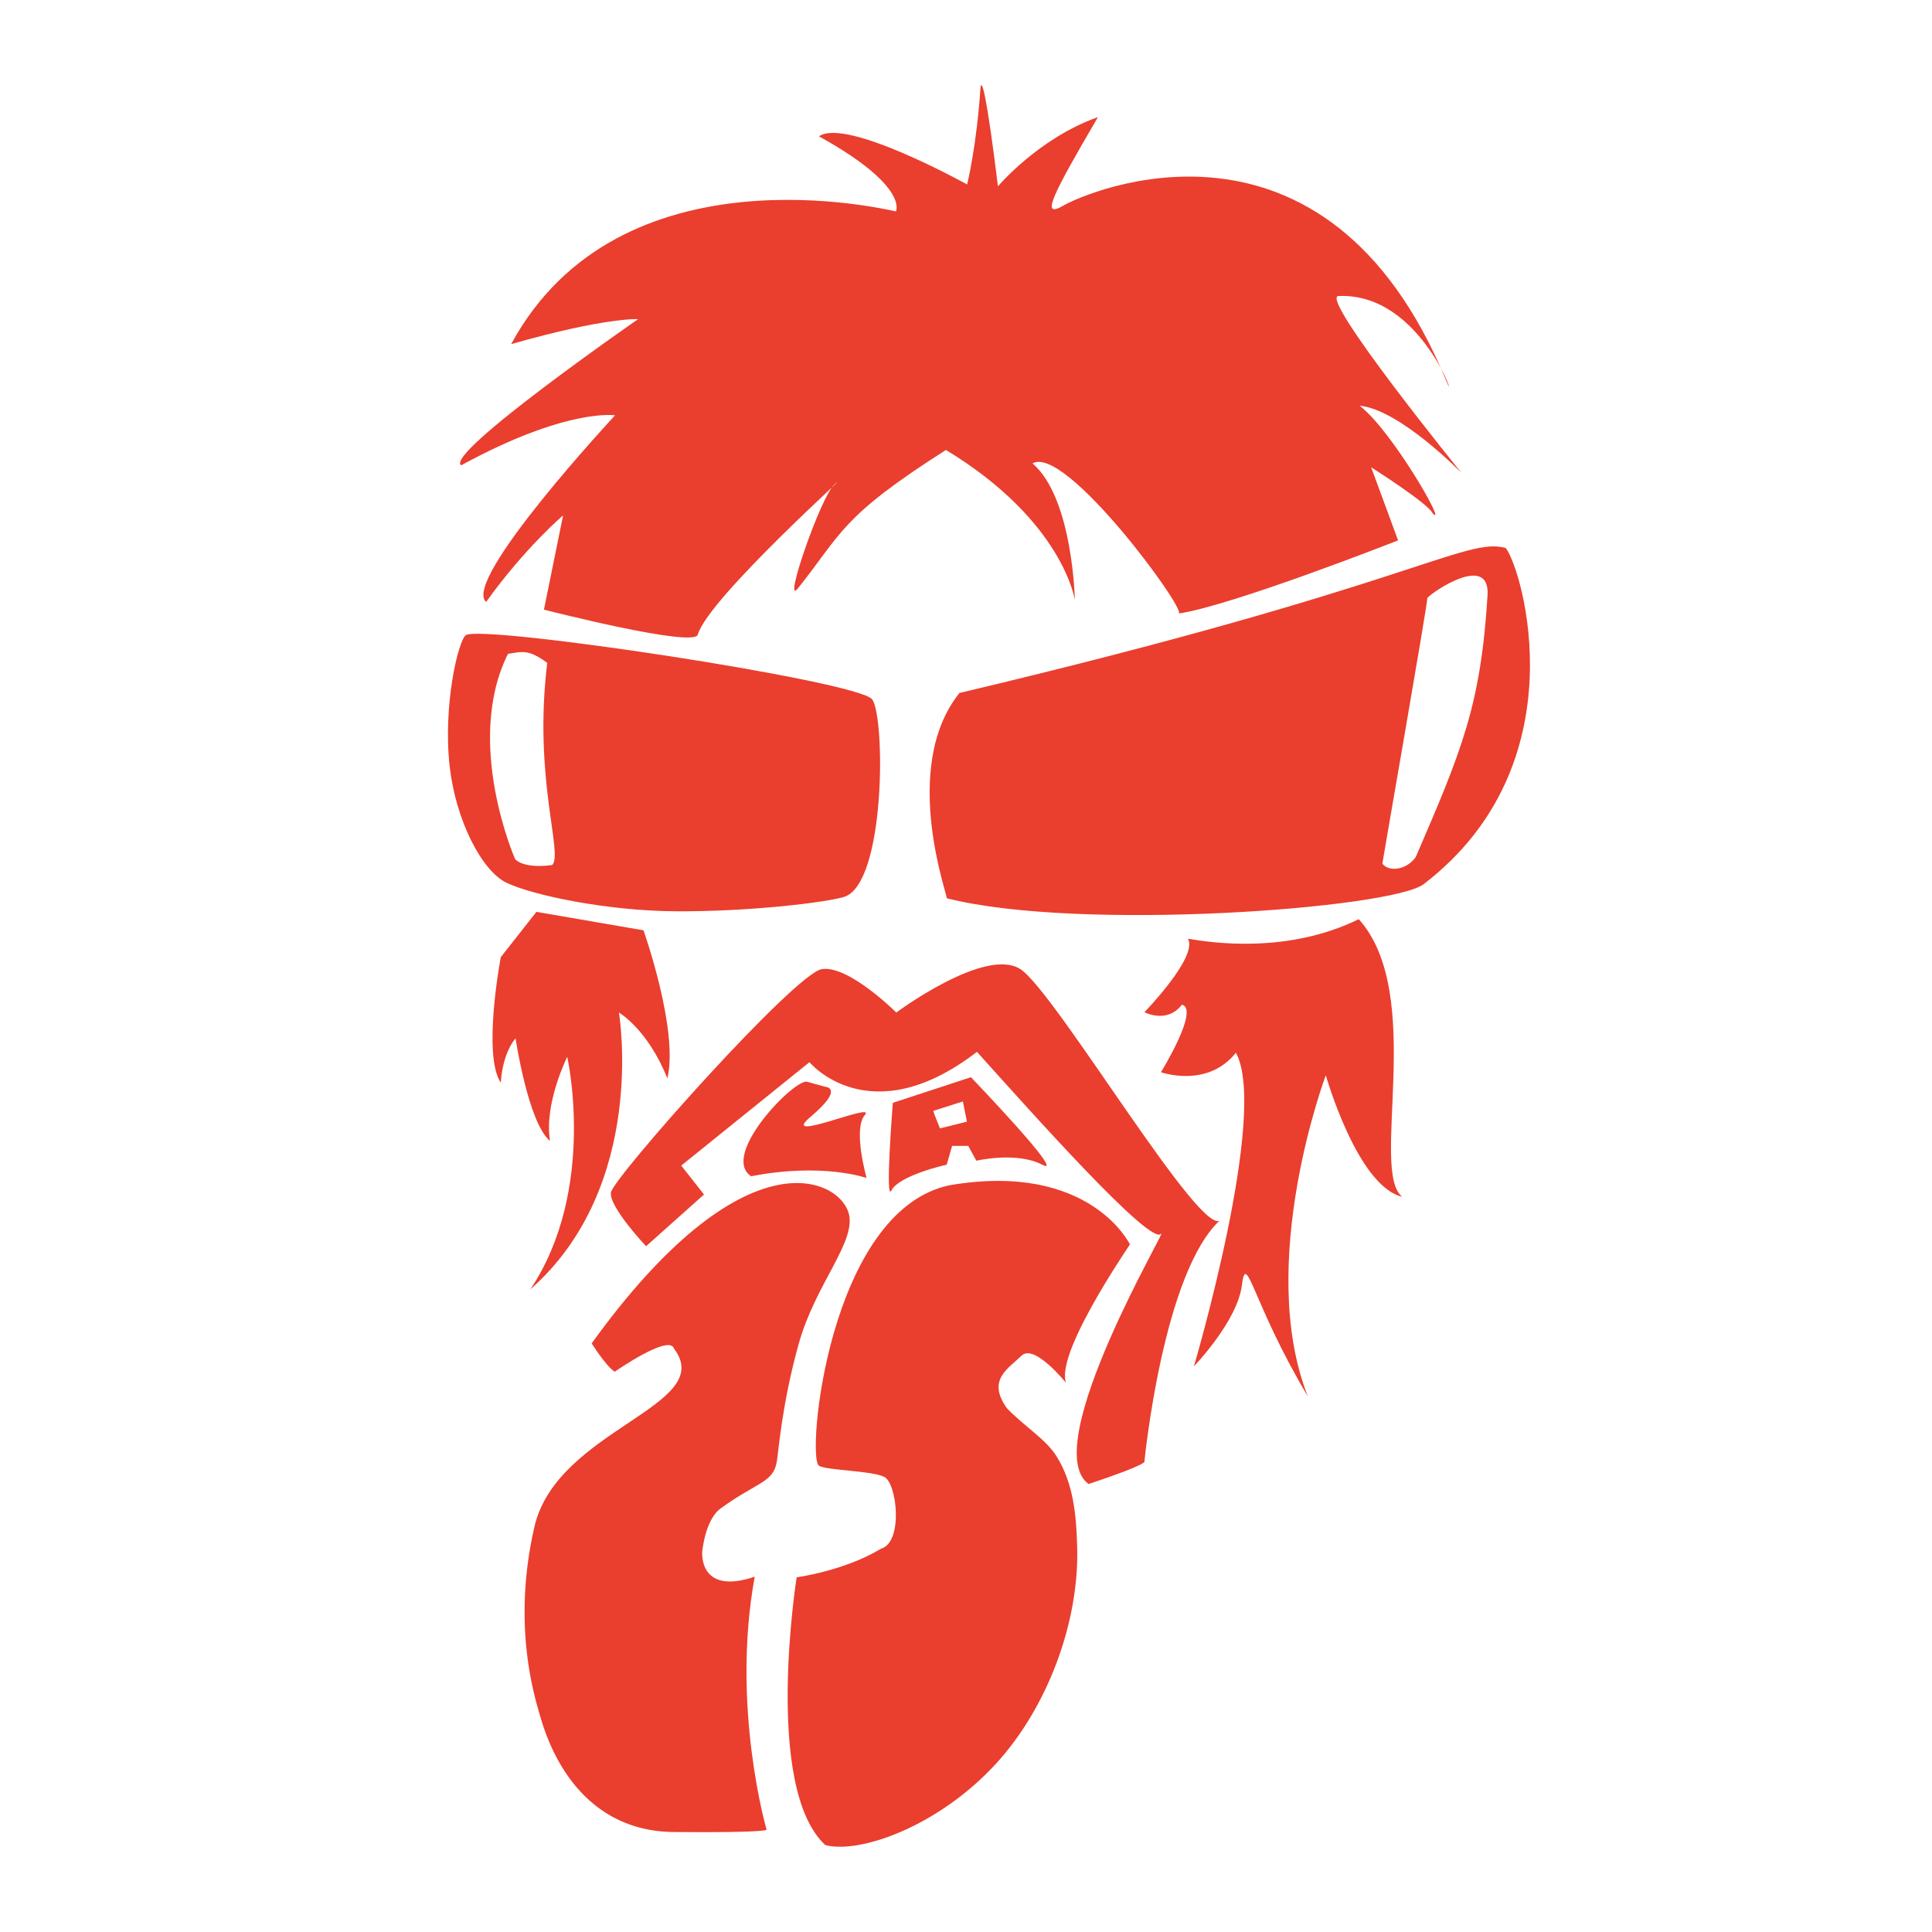 <?xml version="1.0" encoding="utf-8"?>
<!-- Generator: Adobe Illustrator 13.0.0, SVG Export Plug-In . SVG Version: 6.00 Build 14948)  -->
<!DOCTYPE svg PUBLIC "-//W3C//DTD SVG 1.0//EN" "http://www.w3.org/TR/2001/REC-SVG-20010904/DTD/svg10.dtd">
<svg version="1.0" id="Layer_1" xmlns="http://www.w3.org/2000/svg" xmlns:xlink="http://www.w3.org/1999/xlink" x="0px" y="0px"
	 width="192.756px" height="192.756px" viewBox="0 0 192.756 192.756" enable-background="new 0 0 192.756 192.756"
	 xml:space="preserve">
<g>
	<polygon fill-rule="evenodd" clip-rule="evenodd" fill="#FFFFFF" points="0,0 192.756,0 192.756,192.756 0,192.756 0,0 	"/>
	<path fill-rule="evenodd" clip-rule="evenodd" fill="#EA3E2E" d="M52.911,128.642c11.765-10.359,8.839-27.622,8.839-27.622
		s2.872,1.654,4.834,6.573c1.146-4.836-2.383-14.776-2.383-14.776l-10.681-1.841l-3.556,4.52c0,0-1.858,9.765,0,12.521
		c0.204-3.097,1.474-4.419,1.474-4.419s1.265,8.456,3.439,10.23c-0.625-3.698,1.717-8.389,1.717-8.389
		S59.586,118.664,52.911,128.642L52.911,128.642z M87.021,69.781c-1.315-1.841-39.174-7.543-40.565-6.398
		c-0.743,0.611-2.278,6.985-1.591,13.087c0.599,5.324,3.181,10.418,5.686,11.61c2.584,1.231,9.968,2.801,16.892,2.84
		c7.479,0.042,15.053-0.903,16.763-1.432C88.364,88.201,88.335,71.623,87.021,69.781L87.021,69.781z M55.1,86.304
		c-3.01,0.401-3.713-0.602-3.713-0.602s-5.118-11.641-0.703-20.471c1.405-0.201,2.007-0.502,3.914,0.903
		C53.192,77.673,56.203,85.1,55.1,86.304L55.1,86.304z M61.337,136.854c0,0-0.647-0.258-2.309-2.821
		c15.137-20.982,24.585-16.531,25.633-13.039c0.851,2.836-3.281,7.039-4.965,13.049s-2.017,10.737-2.196,11.792
		c-0.357,2.109-1.959,2.011-5.605,4.662c-1.56,1.135-1.834,4.317-1.834,4.317s-0.409,4.402,5.239,2.491
		c-2.385,12.975,1.176,25.219,1.176,25.219s0.716,0.342-9.237,0.256c-9.954-0.085-12.759-9.53-13.342-11.545
		s-2.83-9.097-0.583-18.895c2.248-9.798,18.298-12.057,13.925-17.795C66.789,133.05,61.337,136.854,61.337,136.854L61.337,136.854z
		 M106.357,137.97c-1.171-3.299,7.691-15.608,6.361-13.835c0,0-3.976-8.269-17.97-5.885c-12.086,2.545-14.313,27.194-13.041,27.988
		c0.795,0.478,5.249,0.477,6.521,1.113s1.909,6.521-0.318,7.156c-3.658,2.227-8.428,2.862-8.428,2.862s-3.339,20.992,2.863,26.717
		c3.474,0.9,11.306-1.893,17.015-8.11c5.099-5.551,8.324-14.051,8.11-21.628c-0.085-3.025-0.323-6.297-2.067-9.064
		c-1.088-1.727-3.154-2.923-4.93-4.77c-2.067-2.863,0.159-3.976,1.432-5.248C103.177,133.994,106.357,137.97,106.357,137.97
		L106.357,137.97z M70.238,119.177l-2.269-2.888l12.791-10.315c0,0,5.983,7.221,16.711-1.031c5.57,6.188,17.33,19.393,18.362,18.154
		c1.031-1.237-12.379,21.251-7.221,24.964c6.188-2.062,5.57-2.27,5.57-2.27s1.856-18.98,7.633-24.138
		c-1.662,2.512-16.506-22.694-20.013-24.964c-3.506-2.269-12.378,4.332-12.378,4.332s-4.746-4.744-7.428-4.332
		s-20.837,20.837-21.043,22.281s3.507,5.364,3.507,5.364L70.238,119.177L70.238,119.177z M74.94,117.356
		c7.157-1.396,11.522,0.175,11.522,0.175s-1.396-4.889-0.175-6.285s-8.729,2.968-5.412,0.175c3.316-2.793,1.571-2.968,1.571-2.968
		s-0.698-0.176-1.92-0.524S71.797,115.262,74.94,117.356L74.94,117.356z M96.872,107.474l-7.792,2.554c0,0-0.806,10.076-0.134,8.732
		c0.719-1.438,5.247-2.523,5.507-2.553l0.538-1.881h1.612l0.806,1.478c0,0,4.031-0.94,6.583,0.403S96.872,107.474,96.872,107.474
		L96.872,107.474z M93.783,112.58l-0.538-1.345l-0.134-0.402l2.956-0.94l0.403,2.016L93.783,112.58L93.783,112.58z M118.519,93.651
		c2.542,0.45,10.019,1.497,17.046-1.946c6.729,7.485,1.047,25.151,4.337,27.696c-4.486-1.048-7.627-12.126-7.627-12.126
		s-7.027,18.714-1.794,32.038c-5.533-9.282-6.131-14.672-6.579-11.079c-0.449,3.594-4.785,8.085-4.785,8.085
		s7.477-25.303,4.187-31.29c-2.841,3.593-7.476,1.946-7.476,1.946s3.887-6.289,2.093-6.738c-1.495,1.946-3.738,0.749-3.738,0.749
		S119.564,95.447,118.519,93.651L118.519,93.651z M150.236,54.681c-4.038-1.165-9.285,3.74-54.514,14.46
		c-6.036,7.544-0.95,20.76-1.28,20.475c13.247,3.365,44.425,1.029,47.603-1.407C157.636,76.257,151.9,56.856,150.236,54.681
		L150.236,54.681z M148.412,59.412c-0.681,10.955-2.552,15.421-7.165,26.105c-1.024,1.407-2.81,1.432-3.327,0.64
		c-0.021-0.031,4.659-26.74,4.479-26.489C142.765,59.158,148.684,55.062,148.412,59.412L148.412,59.412z M54.269,60.823
		c0,0,14.964,3.839,15.349,2.496C70.673,59.623,85.984,46,83.246,48.347c-1.344,1.152-5.183,12.285-3.647,10.365
		c4.413-5.516,4.223-7.102,14.78-13.82c11.709,7.102,12.86,14.972,12.86,14.972s-0.191-10.173-4.223-13.628
		c3.263-1.92,15.356,14.588,14.588,14.972c5.341-0.782,21.883-7.294,21.883-7.294l-2.688-7.294c0,0,5.759,3.647,6.143,4.607
		c1.535,1.536-4.031-8.254-7.294-10.75c4.03,0.384,10.173,6.718,10.173,6.718s-14.259-17.57-12.284-17.659
		c8.445-0.384,12.093,11.709,10.749,8.446C132.249,8.75,108.392,19.17,106.088,20.514c-2.304,1.343-1.151-0.96,3.455-8.83
		c-5.95,2.111-9.981,6.91-9.981,6.91S98.218,7.27,97.834,8.613c-0.384,5.951-1.344,9.79-1.344,9.79s-12.093-6.718-14.78-4.799
		c9.022,4.991,7.678,7.486,7.678,7.486c-0.796-0.133-27.552-6.732-38.39,13.245c9.406-2.688,12.669-2.496,12.669-2.496
		S44.28,45.275,46.008,46.427c10.557-5.759,15.356-4.991,15.356-4.991S46.008,57.944,48.503,60.056
		c3.839-5.375,7.678-8.638,7.678-8.638L54.269,60.823L54.269,60.823z"/>
</g>
</svg>
